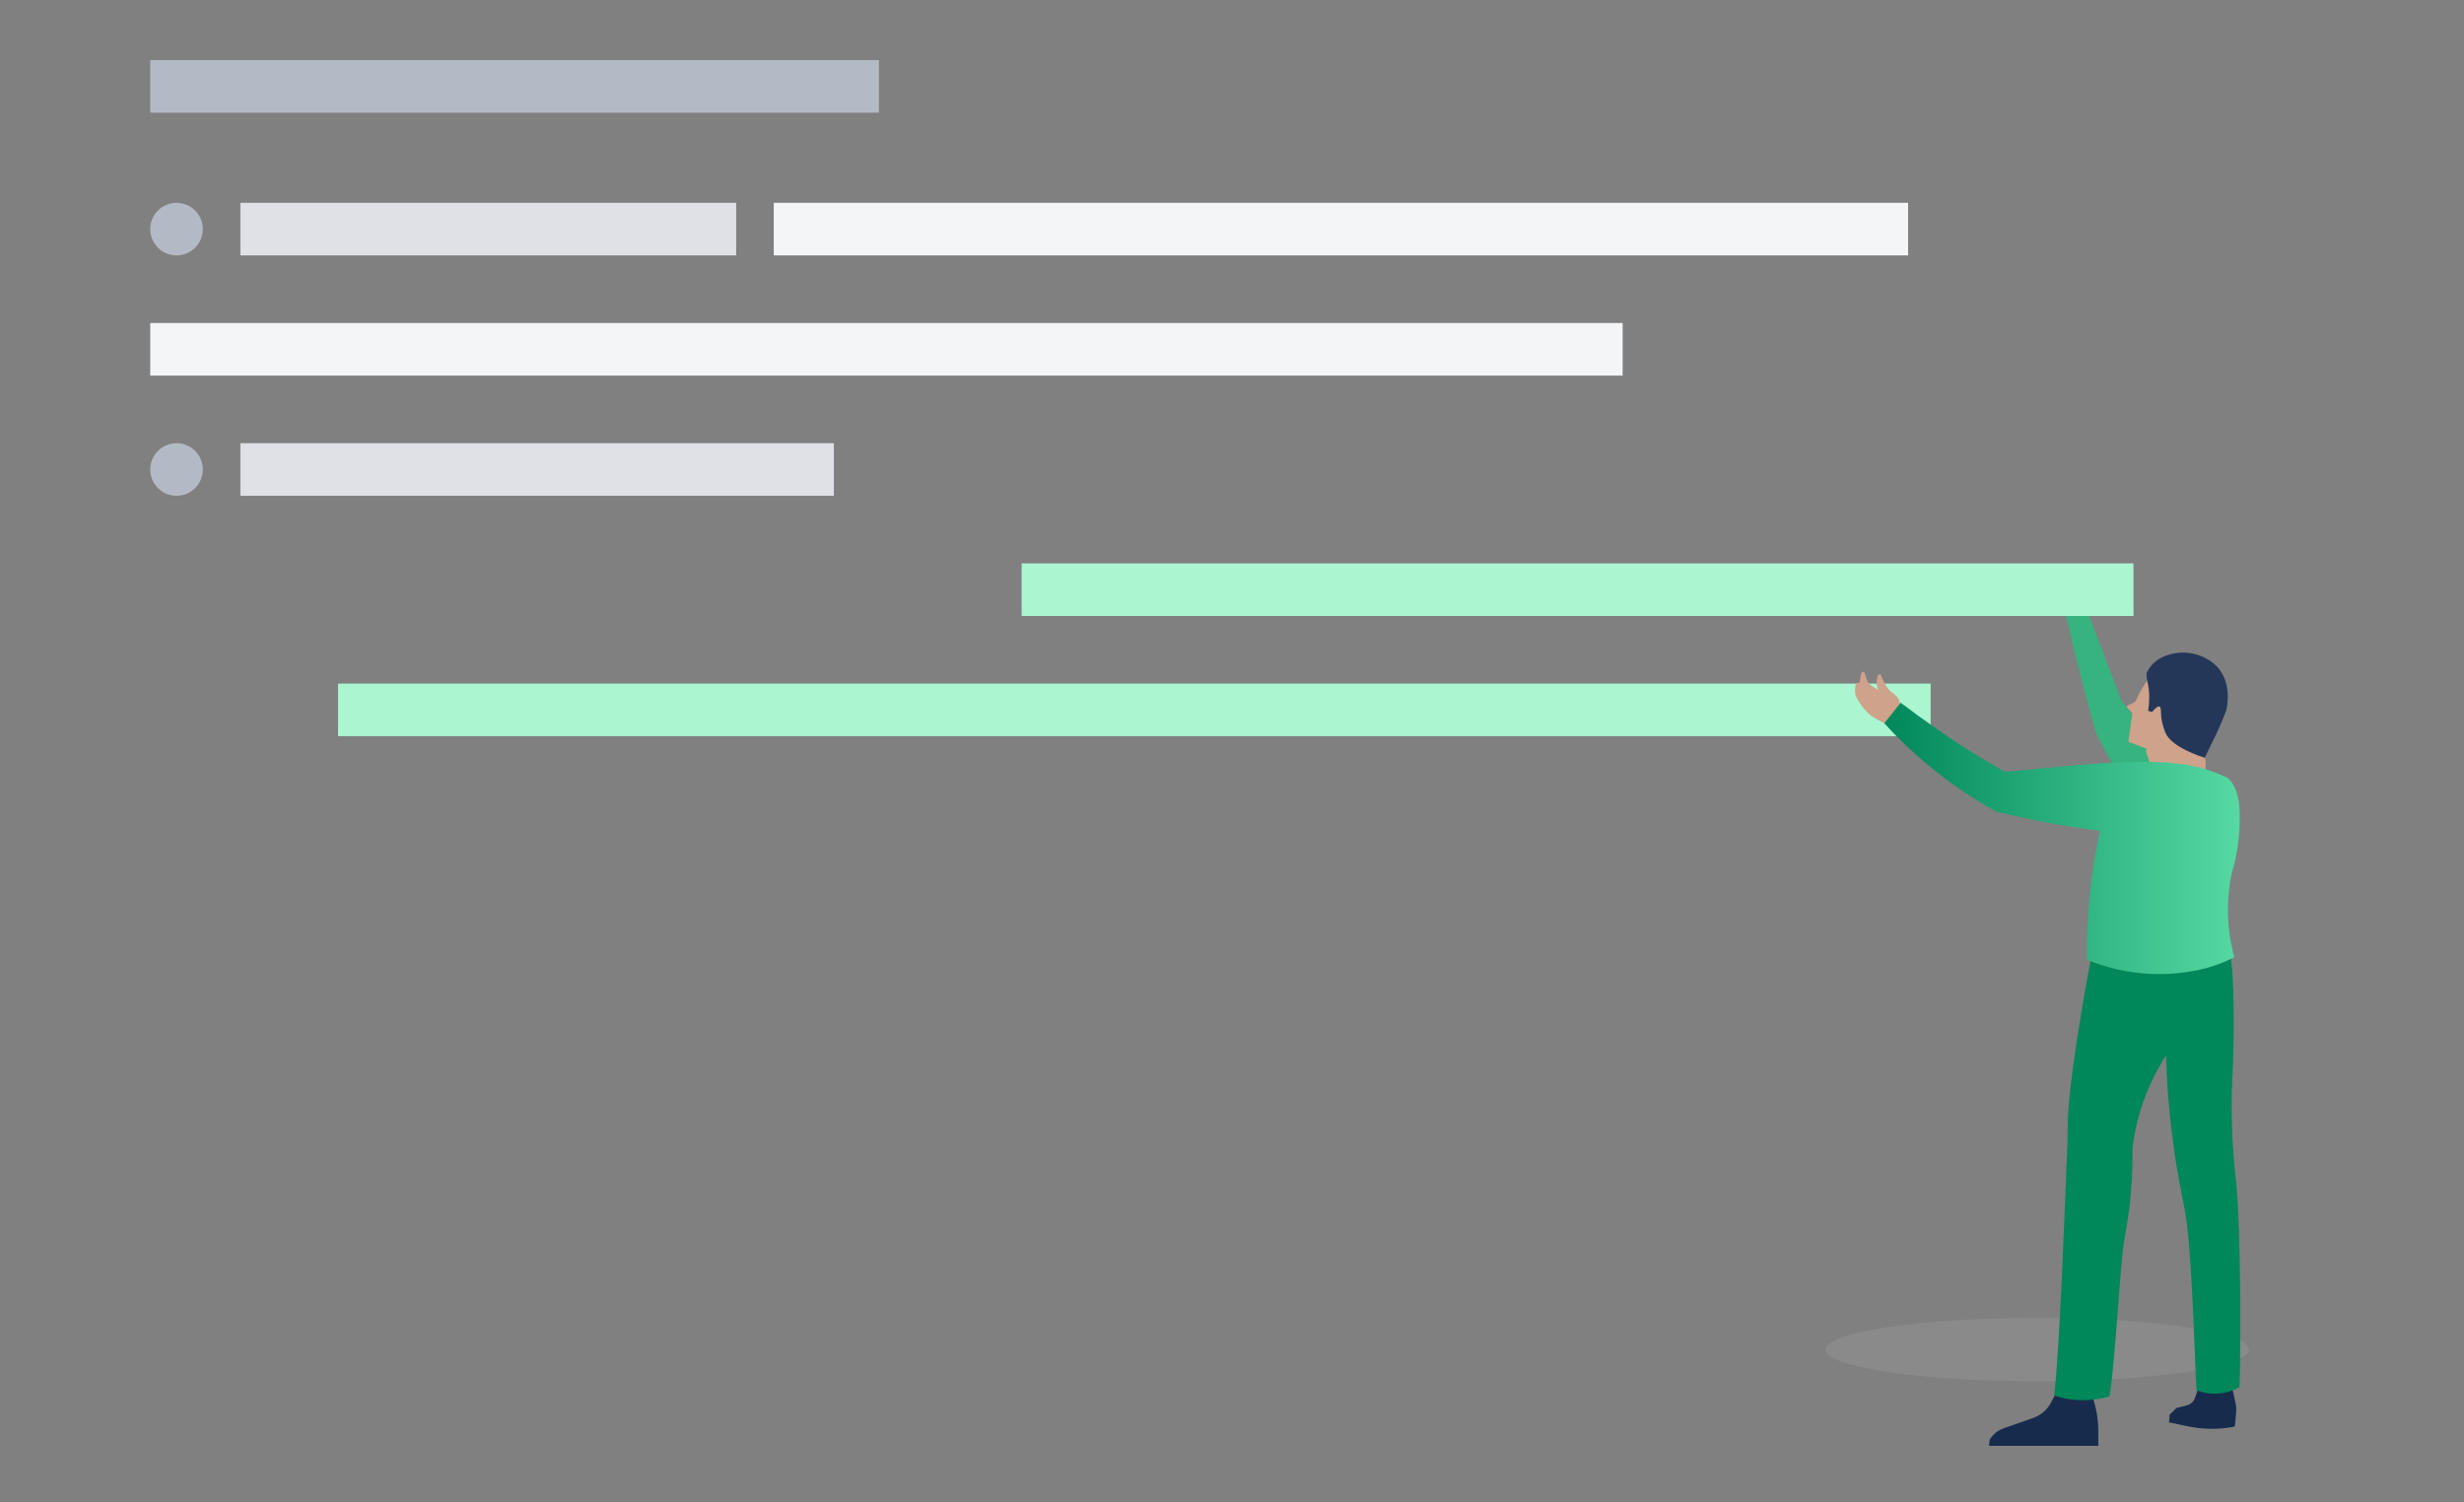 <svg xmlns="http://www.w3.org/2000/svg" width="328" height="200" viewBox="0 0 328 200">
  <rect x="0" y="0" width="328" height="200" fill="#808080" stroke="none"/>
  <defs>
    <linearGradient id="master-project-documentation-step3-a" x1="31996%" x2="36781%" y1="43956%" y2="43956%">
      <stop offset="0%" stop-color="#E5E8EC" stop-opacity=".1"/>
      <stop offset="100%" stop-color="#CFD4DB"/>
    </linearGradient>
    <linearGradient id="master-project-documentation-step3-b" x1="100.069%" x2="-.025%" y1="50.081%" y2="50.081%">
      <stop offset="0%" stop-color="#57D9A3"/>
      <stop offset="100%" stop-color="#00875A"/>
    </linearGradient>
  </defs>
  <g fill="none" fill-rule="evenodd">
    <g fill="#CEA28B" fill-rule="nonzero" transform="scale(-1 1) rotate(85 -176.68 -110.734)">
      <path d="M4.057,7.181 C4.56,7.323 5.151,6.612 5.369,6.087 C5.634,5.523 5.657,4.876 5.435,4.294 C5.118,3.55 4.615,3.615 3.958,2.697 C3.302,1.778 3.302,1.034 3.061,1.034 C2.821,1.034 2.679,1.603 2.679,2.128 C2.679,3.09 3.247,3.287 3.39,4.315 C3.499,5.147 3.171,5.322 3.39,6.142 C3.455,6.426 3.641,7.061 4.057,7.181 Z"/>
      <path d="M4.965,3.976 C4.965,3.976 2.022,2.817 1.629,2.084 C1.235,1.351 1.311,0.761 0.972,0.739 C0.633,0.717 0.71,1.964 0.535,2.095 C0.36,2.226 0.119,2.095 0.076,2.467 C-0.01,2.878 -0.01,3.303 0.076,3.714 C0.516,4.693 1.156,5.569 1.957,6.284 C2.602,6.678 3.893,7.564 4.691,7.476 C5.49,7.389 5.249,4.6 5.249,4.6 L4.965,3.976 Z"/>
    </g>
    <path fill="#36B37E" d="M275,81.821 C275.104,80.996 275.607,80.311 276.296,80.06 C276.664,79.953 277.053,79.99 277.402,80.163 L282.385,93.264 C284.423,95.778 286.258,98.502 287.867,101.402 C288.674,102.864 289.382,104.28 290,105.639 C289.88,105.742 288.236,107.227 288.106,107.319 C287.415,107.783 286.778,108.348 286.213,109 C283.479,105.518 281.07,101.714 279.027,97.65 C278.003,93.996 277.007,90.236 276.037,86.368 C275.678,84.841 275.332,83.325 275,81.821 Z"/>
    <rect width="97" height="7" x="20" y="8" fill="#B3BAC5"/>
    <rect width="66" height="7" x="32" y="27" fill="#DFE1E6"/>
    <rect width="151" height="7" x="103" y="27" fill="#F4F5F7"/>
    <rect width="196" height="7" x="20" y="43" fill="#F4F5F7"/>
    <rect width="79" height="7" x="32" y="59" fill="#DFE1E6"/>
    <rect width="148" height="7" x="136" y="75" fill="#ABF5D1"/>
    <rect width="212" height="7" x="45" y="91" fill="#ABF5D1"/>
    <circle cx="23.5" cy="30.5" r="3.5" fill="#B3BAC5"/>
    <circle cx="23.5" cy="62.5" r="3.5" fill="#B3BAC5"/>
    <g transform="translate(243 86)">
      <ellipse cx="28.193" cy="93.659" fill="url(#master-project-documentation-step3-a)" fill-rule="nonzero" rx="28.193" ry="4.217" style="mix-blend-mode:multiply"/>
      <path fill="#CEA28B" fill-rule="nonzero" d="M8.294,10.196 C8.836,10.346 9.472,9.599 9.708,9.047 C9.992,8.454 10.018,7.774 9.778,7.162 C9.437,6.381 8.895,6.45 8.188,5.485 C7.481,4.519 7.481,3.738 7.222,3.738 C6.963,3.738 6.81,4.336 6.81,4.887 C6.81,5.898 7.422,6.105 7.575,7.185 C7.693,8.059 7.34,8.243 7.575,9.105 C7.646,9.403 7.846,10.07 8.294,10.196 Z"/>
      <path fill="#CEA28B" fill-rule="nonzero" d="M9.272,6.829 C9.272,6.829 6.103,5.611 5.679,4.841 C5.254,4.071 5.337,3.451 4.972,3.428 C4.606,3.405 4.689,4.715 4.5,4.853 C4.312,4.991 4.053,4.853 4.006,5.243 C3.914,5.675 3.914,6.121 4.006,6.553 C4.48,7.582 5.17,8.502 6.032,9.254 C6.727,9.668 8.117,10.598 8.977,10.507 C9.837,10.415 9.578,7.484 9.578,7.484 L9.272,6.829 Z"/>
      <path fill="#172B4D" fill-rule="nonzero" d="M49.845 98.21L49.185 100.106C49.02 100.581 48.622 100.944 48.125 101.071L46.711 101.439 45.816 102.324 45.733 103.347 48.195 103.864C50.208 104.289 52.287 104.316 54.31 103.944L54.31 103.944C54.426 103.924 54.513 103.829 54.522 103.715L54.675 101.853C54.702 101.518 54.678 101.181 54.605 100.853L53.992 98.084 49.845 98.21zM30.924 99.015L30.005 100.75C29.508 101.686 28.666 102.404 27.649 102.761L23.726 104.14C22.935 104.416 22.271 104.958 21.853 105.668L21.77 106.472 36.32 106.472 36.32 104.439C36.319 103.31 36.173 102.187 35.884 101.094L35.33 99.015 30.924 99.015z"/>
      <g fill-rule="nonzero" transform="translate(40.127 .875)">
        <path fill="#CEA28B" d="M2.58,12.85 C2.403,13.447 3.004,13.884 3.051,15.24 C3.063,16.008 2.902,16.769 2.58,17.469 C6.256,18.848 9.39,18.963 10.191,17.733 C10.497,16.974 10.59,16.149 10.462,15.343 C10.543,14.374 10.343,13.403 9.884,12.539 C8.376,10.551 3.039,11.287 2.58,12.85 Z"/>
        <path fill="#CEA28B" d="M3.805,2.358 C2.754,3.525 1.892,4.843 1.249,6.265 C1.178,6.449 1.166,6.529 0.789,6.725 C0.412,6.92 -0.083,7 0.012,7.265 C0.106,7.529 0.66,7.885 0.719,8.127 L0.188,11.873 L1.732,12.47 L6.963,14.458 C6.904,14.251 4.983,9.172 5.007,8.873 C5.031,8.575 5.078,7.977 4.736,7.816 C4.394,7.655 3.841,4.691 3.676,4.288 C3.544,3.948 3.544,3.572 3.676,3.231 C3.735,2.703 3.805,2.358 3.805,2.358 Z"/>
        <path fill="#243759" d="M11.169,12.321 L10.367,13.999 C10.155,13.941 5.902,12.631 5.125,10.655 C4.862,10.02 4.68,9.356 4.583,8.678 C4.5,7.862 4.583,7.311 4.383,7.207 C4.182,7.104 3.947,7.207 3.334,7.908 L2.827,7.747 C2.92,7.193 2.967,6.632 2.969,6.07 C2.983,5.5 2.939,4.93 2.839,4.369 C2.735,3.965 2.66,3.554 2.615,3.139 C2.607,3.005 2.607,2.871 2.615,2.737 C3.098,1.671 4.003,0.841 5.125,0.439 C7.463,-0.47 10.131,0.058 11.923,1.783 C14.126,4.082 13.289,7.46 13.195,7.782 C12.602,9.329 11.926,10.844 11.169,12.321 L11.169,12.321 Z"/>
      </g>
      <path fill="#00875A" d="M52.945,36.937 C52.733,36.569 52.497,36.19 52.497,36.19 C52.332,35.937 52.179,35.719 52.038,35.547 C51.732,35.604 51.225,35.696 50.577,35.765 C49.929,35.834 49.587,35.834 49.399,35.845 C48.079,35.926 45.546,36.029 38.501,36.075 C38.075,36.515 37.681,36.983 37.323,37.477 C36.216,39.01 35.475,40.765 35.155,42.614 C32.387,57.38 32.257,62.977 32.257,62.977 C32.257,65.13 32.194,67.313 32.069,69.527 C31.798,76.422 31.173,93.436 30.455,99.791 C31.311,100.069 32.196,100.254 33.094,100.342 C34.679,100.489 36.279,100.337 37.806,99.894 C38.525,95.999 39.232,82.271 39.727,79.41 C40.174,76.87 40.445,75.25 40.634,73.032 C40.814,71.007 40.889,68.974 40.858,66.941 C41.37,62.524 42.901,58.278 45.334,54.519 C45.476,59.419 45.94,64.306 46.725,69.148 C47.113,71.538 47.384,72.687 47.903,75.445 C48.845,81.099 49.175,96.022 49.399,99.078 C51.268,99.809 53.379,99.652 55.113,98.653 C55.33,93.071 55.251,77.178 54.689,71.618 C54.536,70.17 54.194,67.378 54.1,63.494 C54.017,60.61 54.1,58.564 54.253,55.45 C54.241,55.473 54.889,40.327 52.945,36.937 Z"/>
      <path fill="url(#master-project-documentation-step3-b)" fill-rule="nonzero" d="M55.101,21.332 C55.101,20.941 54.724,18.056 53.169,17.367 L52.144,16.942 C48.833,15.655 44.863,14.793 31.857,15.999 L23.892,16.758 C21.03,15.115 18.002,13.31 14.986,11.15 C13.242,9.947 11.585,8.748 10.014,7.553 L7.835,10.277 C12.081,14.954 17.089,18.918 22.655,22.01 C24.717,22.527 26.92,23.021 29.229,23.457 C31.786,23.94 34.213,24.308 36.522,24.607 C35.298,30.245 34.725,36 34.814,41.763 C39.899,43.871 45.565,44.243 50.895,42.821 C52.113,42.465 53.296,42.004 54.43,41.442 C53.42,37.788 53.303,33.955 54.088,30.249 C54.946,27.355 55.289,24.339 55.101,21.332 L55.101,21.332 Z"/>
    </g>
  </g>
</svg>
